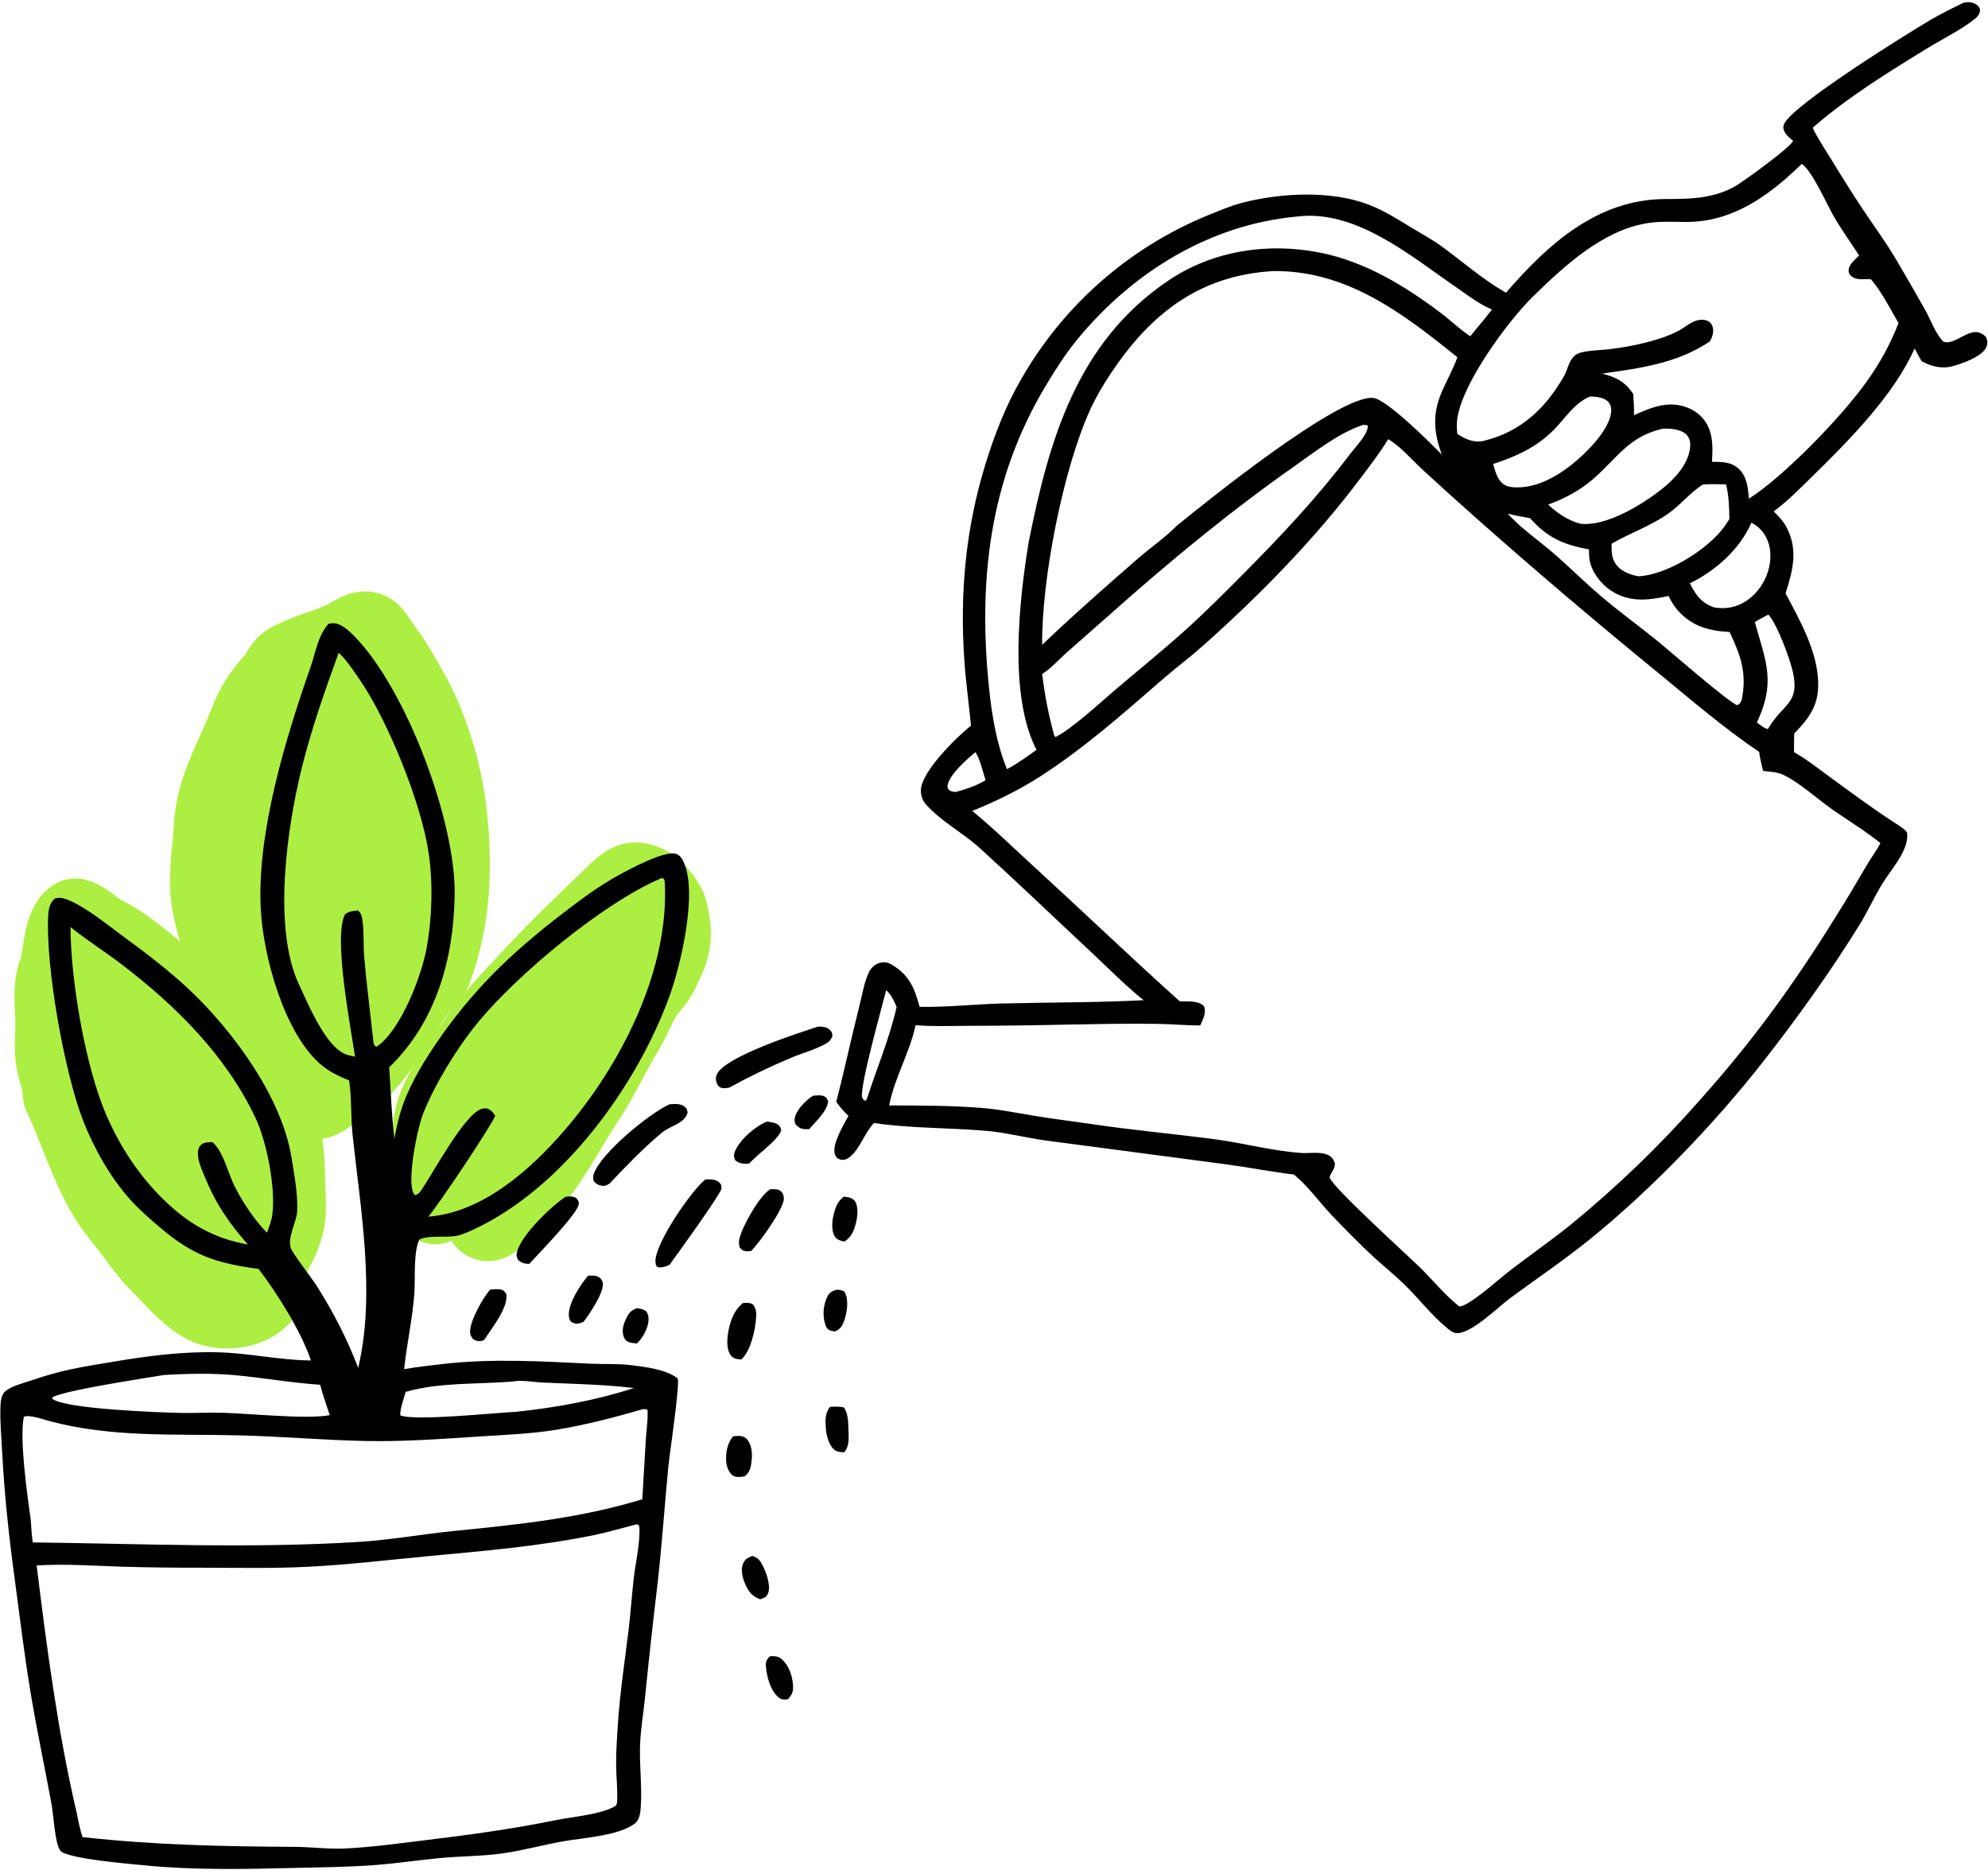 <svg width="805" height="757" viewBox="0 0 805 757" fill="none" xmlns="http://www.w3.org/2000/svg">
<g clip-path="url(#clip0_2351_194)">
<path d="M176.264 488.735C175.431 475.826 171.369 461.842 175.602 449.144C178.75 439.698 186.35 431.274 191.504 422.806C197.649 412.711 206.595 403.801 214.613 395.142C224.771 384.171 235.26 374.179 246.004 363.834C248.389 361.537 252.572 356.898 256.026 356.131C258.833 355.507 263.428 357.474 265.385 359.361C267.119 361.033 270.701 365.602 271.348 367.975C273.17 374.653 273.672 380.993 270.851 387.439C269.015 391.637 267.36 395.872 264.225 399.283C259.361 404.576 257.449 411.405 253.789 417.505C248.104 426.98 243.544 437.015 237.39 446.246C231.926 454.441 227.382 463.109 221.818 471.176C217.308 477.716 211.525 483.292 205.916 488.901C204.295 490.522 200.056 496.014 197.136 495.527C193.635 494.944 192.611 484.234 192.664 481.612C192.977 465.964 204.168 454.606 212.045 442.353C216.914 434.779 222.254 428.698 227.948 421.812C241.715 405.163 253.351 386.304 268.698 370.957" stroke="#ADEE43" stroke-width="30" stroke-linecap="round"/>
<path d="M146.445 433.573C152.291 427.492 156.855 420.954 161.685 414.192C164.394 410.398 166 406.091 168.808 402.348C171.035 399.378 174.977 396.024 176.262 392.491C183.706 372.019 184.543 351.394 182.225 329.958C180.365 312.753 174.802 293.902 166.157 278.854C163.047 273.44 160.012 267.747 156.218 262.868C154.894 261.166 153.654 259.119 152.408 257.319C148.181 251.213 143.768 256.151 137.831 258.81C130.942 261.895 123.298 263.635 116.71 267.341C113.354 269.229 112.803 272.541 110.332 275.21C105.105 280.855 102.282 285.531 99.482 292.686C95.823 302.038 91.036 311.057 87.969 320.598C86.552 325.009 85.7 329.808 85.402 334.43C84.909 342.064 83.828 349.724 83.828 357.373C83.828 369.967 89.49 382.807 93.436 394.645C95.351 400.39 97.604 405.963 100.311 411.376C103.252 417.259 108.05 422.474 110.664 428.355C113.304 434.295 118.235 442.077 123.75 445.5C131.504 450.312 142.032 434.421 144.208 429.1C148.127 419.521 151.112 410.98 152.408 400.608C153.132 394.814 154.061 389.115 155.059 383.38C155.597 380.286 155.334 377.191 156.052 374.104C157.307 368.716 158.996 363.523 159.862 358.036C162.189 343.3 161.353 328.178 161.353 313.31C161.353 306.794 161.941 300.098 160.194 293.763C159.257 290.367 158.381 290.361 155.721 287.799C152.122 284.333 148.543 281.174 144.208 278.605C143.027 277.906 137.224 273.625 136.009 274.713C131.515 278.734 127.873 283.397 124.744 288.545C118.002 299.637 117.306 309.528 116.544 322.089C116.191 327.928 115.166 333.744 114.805 339.648C114.106 351.093 111.577 364.692 113.977 376.092C115.84 384.944 120.29 392.808 122.591 401.436C123.196 403.706 127.944 412.11 130.873 411.044C135.189 409.475 138.074 402.15 139.819 398.455C143.638 390.366 144.998 379.934 146.113 371.122C147.335 361.474 147.935 352.367 147.935 342.63C147.935 333.855 145.867 325.666 144.622 316.954C144.029 312.797 143.463 308.812 143.463 304.613C143.463 302.393 141.972 300.87 141.972 298.649C141.972 295.233 142.423 294.51 141.641 298.732C140.012 307.529 137.991 315.626 137.168 324.574C136.366 333.296 136.009 341.822 136.009 350.581C136.009 355.749 135.359 361.358 136.091 366.484C136.729 370.945 139.073 375.678 140.481 379.902" stroke="#ADEE43" stroke-width="30" stroke-linecap="round"/>
<path d="M107.685 512.589C111.665 507.177 114.736 501.96 116.299 495.361C117.618 489.79 116.63 483.151 116.63 477.471C116.63 466.708 115.596 457.512 110.667 447.653C105.905 438.13 98.93 427.112 91.451 419.493C78.482 406.279 64.401 392.26 49.21 381.724C45.2 378.943 40.457 377.223 36.786 373.938C35.677 372.946 31.173 369.93 29.828 370.791C23.911 374.578 24.687 387.536 22.374 393.319C19.894 399.52 21.215 407.902 21.215 414.523C21.215 419.538 20.552 425.128 21.546 430.094C22.161 433.171 23.25 436.131 23.865 439.205C24.163 440.694 23.867 442.616 24.527 444.009C30.707 457.054 34.939 471.606 42.418 484.263C45.948 490.236 51.056 495.849 55.173 501.49C57.915 505.248 60.474 508.614 63.787 511.926C69.559 517.699 75.1 524.635 82.34 528.657C91.076 533.51 108.612 530.617 109.176 518.221C109.612 508.621 112.514 498.416 110.335 488.735C108.349 479.909 105.533 471.097 103.212 462.396C98.412 444.394 90.305 428.128 76.211 415.6C71.722 411.609 66.362 409.046 61.716 405.329C58.252 402.557 55.66 398.862 51.943 396.384C51.393 396.018 50.816 394.502 50.286 394.396C48.927 394.124 50.356 401.61 50.369 401.685C51.686 409.396 53.895 416.046 57.658 422.888C61.475 429.829 68.356 437.124 70.413 444.837C72.542 452.822 76.915 462.634 81.677 469.437C84.348 473.251 87.094 477.69 88.966 481.943C90.123 484.571 91.337 488.365 93.604 490.309C94.162 490.787 97.311 495.717 96.338 496.107C91.371 498.093 81.477 482.833 78.696 479.956C72.402 473.444 62.922 465.836 60.722 456.599C58.143 445.764 55.531 435.137 51.777 424.628C50.245 420.336 48.288 416.29 46.642 412.038C46.616 411.97 44.131 402.877 43.66 406.406C41.967 419.104 44.969 430.697 48.795 442.601C50.904 449.162 52.979 454.453 56.25 460.491C58.255 464.194 60.472 467.841 62.213 471.673C64.521 476.749 66.989 489.201 72.65 491.717C78.759 494.432 79.028 504.334 84.576 508.034C88.756 510.82 90.579 514.08 95.758 514.08" stroke="#ADEE43" stroke-width="30" stroke-linecap="round"/>
<path d="M257.939 529.566C259.491 529.851 260.761 529.93 261.897 531.142C262.519 532.385 262.699 533.271 262.599 534.673C262.379 537.74 260.174 541.922 257.846 543.878C256.891 543.751 255.164 543.648 254.318 543.177C253.5 542.724 253.053 542.3 252.696 541.458C251.723 539.165 252.226 536.641 253.224 534.475C254.473 531.761 255.121 530.632 257.939 529.566Z" fill="black"/>
<path d="M329.292 443.563C330.418 443.493 332.082 443.257 333.141 443.59C334.535 444.028 334.782 444.609 335.335 445.81C334.917 449.982 330.317 453.979 327.655 457.102C327.083 457.124 326.508 457.145 325.936 457.116C324.27 457.029 323.184 456.366 322.092 455.116C321.758 454.119 321.63 453.566 321.841 452.503C322.481 449.267 326.523 445.17 329.292 443.563Z" fill="black"/>
<path d="M338.928 522.078C339.364 522.132 340.116 522.216 340.523 522.315C341.187 522.477 341.776 522.605 342.107 523.23C343.847 526.515 342.931 531.749 341.681 535.042C340.895 537.11 340.079 538.147 338.051 539.021C337.418 538.891 336.561 538.775 335.948 538.519C335.091 538.161 334.645 537.429 334.323 536.586C332.942 532.968 333.318 528.22 335.071 524.791C335.973 523.027 337.164 522.597 338.928 522.078Z" fill="black"/>
<path d="M304.621 629.884C307.036 630.679 307.72 631.62 308.855 633.812C310.311 636.625 312.379 642.319 310.849 645.396C310.16 646.781 309.117 646.913 307.786 647.456C305.311 646.375 303.901 645.382 302.586 642.956C301.121 640.255 299.626 636.264 300.832 633.179C301.607 631.195 302.783 630.627 304.621 629.884Z" fill="black"/>
<path d="M311.753 670.484C313.569 670.428 315.027 670.386 316.497 671.629C319.447 674.126 320.808 678.309 321.103 682.035C321.31 684.658 320.859 685.851 319.142 687.83C318.945 687.871 318.749 687.922 318.549 687.952C317.374 688.127 316.344 688.003 315.407 687.264C311.96 684.548 310.479 678.714 310.141 674.558C309.976 672.543 310.442 671.988 311.753 670.484Z" fill="black"/>
<path d="M341.775 484.439C343.396 484.605 345.087 484.809 346.13 486.202C347.573 488.13 347.287 492.007 346.79 494.215C346.007 497.693 345.052 500.661 341.91 502.618C340.458 502.324 339.075 501.999 338.167 500.735C336.678 498.663 336.858 494.921 337.372 492.555C338.025 489.55 339.041 486.108 341.775 484.439Z" fill="black"/>
<path d="M296.835 581.483C297.115 581.447 297.394 581.407 297.674 581.374C299.318 581.186 301.068 581.209 302.31 582.476C304.302 584.507 304.697 588.079 304.406 590.763C304.092 593.663 303.927 595.77 301.525 597.681C299.839 597.914 297.741 598.265 296.359 597.026C294.831 595.655 294.056 593.117 294.013 591.115C293.941 587.771 294.596 584.025 296.835 581.483Z" fill="black"/>
<path d="M336.147 569.519C338.075 569.42 339.772 569.37 341.674 569.732C343.415 571.898 343.466 575.818 343.544 578.52C343.635 581.666 344.092 585.497 341.814 587.929C340.614 587.838 339.19 587.845 338.168 587.135C335.724 585.44 334.591 581.063 334.398 578.28C334.183 575.159 334.036 571.998 336.147 569.519Z" fill="black"/>
<path d="M238.133 516.426C239.556 516.387 241.3 516.242 242.552 517.048C243.508 517.664 244.024 518.574 244.112 519.704C244.409 523.5 238.631 532.129 236.217 535.182C235.742 535.35 235.271 535.534 234.785 535.666C233.275 536.078 232.367 535.745 231.076 534.962C230.612 534.092 230.391 533.525 230.341 532.517C230.097 527.528 235.014 520.123 238.133 516.426Z" fill="black"/>
<path d="M310.564 454.046C311.854 454.19 313.68 454.4 314.781 455.137C315.929 455.904 316.029 456.305 316.347 457.549C315.326 461.321 306.545 467.422 303.401 470.982C303.179 471.012 302.959 471.055 302.735 471.072C300.848 471.216 299.226 470.923 297.727 469.731C297.142 468.355 297.028 467.505 297.607 466.086C299.511 461.419 305.887 455.852 310.564 454.046Z" fill="black"/>
<path d="M198.438 522.078C199.721 521.969 201.327 521.773 202.596 521.986C203.891 522.204 204.364 522.869 205.054 523.882C205.804 529.53 199.127 537.618 196.194 542.26C195.843 542.503 195.636 542.683 195.184 542.788C193.783 543.114 192.833 542.859 191.606 542.171C190.908 541.255 190.391 540.516 190.354 539.32C190.21 534.762 195.45 525.574 198.438 522.078Z" fill="black"/>
<path d="M300.866 527.484C302.384 527.427 303.563 527.274 304.928 528.078C306.192 529.776 306.299 531.208 306.178 533.273C305.885 538.277 304.011 547.01 300.146 550.358C299.944 550.34 299.741 550.327 299.54 550.304C297.931 550.119 296.675 549.861 295.735 548.448C294.306 546.302 294.384 542.86 294.707 540.429C295.341 535.655 296.994 530.558 300.866 527.484Z" fill="black"/>
<path d="M311.898 481.437C313.182 481.42 315.003 481.237 316.047 482.123C317.066 482.987 317.36 483.861 317.396 485.164C317.509 489.321 307.293 503.391 304.103 506.454C303.494 506.489 302.568 506.615 301.945 506.508C300.549 506.268 300.323 505.892 299.466 504.863C299.15 503.538 299.126 502.602 299.459 501.268C300.743 496.122 307.488 484.16 311.898 481.437Z" fill="black"/>
<path d="M229.042 484.476C230.713 484.273 231.657 484.212 233.213 484.896C233.944 485.791 234.47 486.24 234.34 487.502C233.948 491.285 217.759 507.852 214.307 511.655C212.224 511.566 211.385 511.357 209.791 510.062C209.234 508.775 208.971 508.15 209.35 506.759C211.231 499.843 223.125 488.334 229.042 484.476Z" fill="black"/>
<path d="M285.529 477.511C286.736 477.397 288.024 477.36 289.215 477.639C290.483 477.936 291.24 478.5 291.975 479.566C292.036 480.081 292.199 480.595 292.158 481.113C291.992 483.184 273.828 508.354 271.111 512.004C269.87 512.733 268.524 513.015 267.095 513.08C266.208 513.121 266.22 512.837 265.62 512.257C265.462 511.441 265.365 510.727 265.439 509.892C266.113 502.264 279.631 482.457 285.529 477.511Z" fill="black"/>
<path d="M271.107 447.048C272.906 446.861 275.502 446.695 277.033 447.872C278.17 448.745 278.187 449.101 278.43 450.429C277.131 454.971 271.538 455.621 268.124 458.446C260.451 464.795 253.66 471.931 246.817 479.141C245.558 479.864 244.935 480.267 243.458 479.975C242.072 479.701 241.149 479.122 240.339 477.966C240.132 476.944 240.1 476.22 240.439 475.237C243.377 466.731 262.942 450.738 271.107 447.048Z" fill="black"/>
<path d="M331.337 415.574C332.89 415.609 334.563 415.662 335.809 416.722C336.897 417.648 336.966 418.141 337.083 419.451C336.448 421.018 335.684 421.806 334.224 422.603C329.831 425.003 324.772 426.355 320.154 428.29C311.67 431.851 303.396 435.85 295.334 440.286C294.296 440.48 293.027 440.717 291.998 440.34C290.894 439.935 290.391 439.033 290.066 437.963C289.986 437.694 289.931 437.42 289.903 437.141C289.876 436.861 289.876 436.581 289.903 436.302C289.93 436.023 289.984 435.748 290.064 435.479C290.145 435.21 290.251 434.952 290.381 434.703C294.235 427.511 323.159 418.226 331.337 415.574Z" fill="black"/>
<path d="M133.059 252.488C133.837 252.401 134.708 252.266 135.488 252.33C138.366 252.567 141.588 255.59 143.555 257.605C164.547 279.099 184.523 332.419 184.109 362.115C183.747 388.033 176.692 413.592 157.597 432.079C158.256 441.761 158.555 451.318 159.693 460.978C160.297 457.652 160.987 454.321 161.93 451.074C164.828 441.089 170.215 431.892 175.997 423.308C190.783 401.358 206.62 386.102 227.543 370.022C234.84 364.413 242.29 358.783 250.384 354.363C254.61 352.055 269.497 343.894 274.008 345.768C275.452 346.368 276.199 347.601 276.825 348.951C282.584 361.376 275.659 390.557 271.24 402.853C258.098 439.421 227.971 480.874 191.915 497.662C189.52 498.777 186.925 499.986 184.296 500.388C180.012 501.043 173.669 499.987 169.83 501.788C167.346 506.726 168.194 517.334 167.81 523.099C167.107 533.647 164.739 543.818 163.636 554.284C168.627 553.382 173.7 552.851 178.734 552.252C198.744 549.871 219.154 551.079 239.227 552.066C244.61 552.33 250.121 551.97 255.469 552.636C261.224 553.352 269.748 554.339 274.413 558.011C275.339 560.852 271.119 588.647 270.612 593.922C269.106 609.602 268.046 625.313 266.279 640.976C264.418 656.487 262.707 672.014 261.145 687.558C260.574 693.058 259.685 698.559 259.301 704.069C258.662 713.228 260.081 722.349 259.472 731.394C259.316 733.712 259.063 736.626 257.087 738.179C250.847 743.087 236.483 743.958 228.515 745.329C220.3 746.742 212.217 749.025 203.968 750.237C195.668 751.456 186.888 751.375 178.487 752.156C169.751 752.968 161.027 754.305 152.291 754.98C141.054 755.849 129.78 755.934 118.52 756.203C98.798 756.674 78.378 757.094 58.749 755.157C53.104 754.57 27.318 752.563 24.448 749.2C22.272 746.65 21.658 734.653 20.918 730.632C18.085 715.229 14.818 699.963 12.267 684.493C9.727 669.096 7.927 653.707 5.828 638.262C3.498 621.115 1.711 604.235 0.822 586.955C0.539 581.46 0.014 575.786 0.157 570.297C0.212 568.171 0.306 564.82 2.04 563.318C4.583 561.116 9.156 560.019 12.332 558.936C25.266 554.526 32.32 553.52 45.511 551.317C59.922 548.911 73.542 547.085 88.222 547.442C100.53 547.742 112.644 550.509 124.91 550.729L125.9 550.741C125.866 550.647 125.832 550.553 125.8 550.458C121.915 538.947 112.073 523.296 104.715 513.704C87.475 511.329 78.356 508.359 65.145 497.211C60.959 493.679 56.792 490.061 53.094 486.014C44.868 477.013 38.106 465.039 33.682 453.717C26.1 434.309 18.44 391.306 19.516 370.79C19.656 368.12 20.063 365.643 22.128 363.805C24.247 363.041 26.257 363.695 28.243 364.582C35.52 367.833 42.688 373.778 49.094 378.476C58.563 385.422 68.579 392.97 77.092 401.064C94.589 417.696 113.979 444.102 117.971 468.267C119.109 475.157 120.639 483.251 120.344 490.211C120.149 494.804 116.253 500.864 117.766 505.302C118.523 507.522 126.336 517.503 128.381 520.756C135.147 531.519 140.48 541.848 145.032 553.739C152.154 523.92 145.979 489.44 142.76 459.287C141.981 451.992 142.488 444.639 141.36 437.377C136.978 435.602 132.905 433.648 129.355 430.46C114.861 417.443 106.574 386.939 105.591 367.968C103.988 337.01 115.608 299.053 125.8 269.904C127.886 263.938 128.699 257.345 133.059 252.488ZM257.728 617.075C251.981 618.57 246.298 620.26 240.475 621.455C218.598 625.945 195.764 627.872 173.561 629.952C157.278 631.477 140.975 633.463 124.629 634.277C110.657 634.972 96.472 634.678 82.48 634.649C71.624 634.68 60.77 634.549 49.917 634.257C38.261 633.864 26.499 633.025 14.842 633.717C18.971 667.211 23.396 701.275 31.122 734.153C31.749 737.4 32.385 740.565 33.409 743.714C62.836 746.933 89.778 747.48 119.25 747.65C126.055 747.69 132.96 748.636 139.744 748.315C150.682 747.798 161.515 746.254 172.373 744.935C190.021 742.793 207.307 740.462 224.736 736.9C231.619 735.493 243.596 734.56 249.324 731.044C249.978 729.949 249.864 729.817 249.916 728.559C250.104 723.989 249.544 719.384 249.491 714.809C249.427 709.319 249.831 703.786 250.179 698.306C250.998 685.422 252.948 672.789 254.514 659.998C255.373 652.98 255.82 645.914 256.628 638.888C257.389 632.264 259.35 624.382 258.88 617.814C258.078 617.036 258.506 617.191 257.728 617.075ZM260.259 570.473C248.965 573.776 237.14 576.835 225.531 578.756C215.097 580.483 203.957 580.883 193.394 581.571C178.367 582.551 163.445 583.65 148.361 583.355C131.056 583.016 113.812 581.475 96.501 581.06C70.582 580.437 45.302 582.038 20.002 575.28C18.182 574.794 11.117 572.366 9.641 573.626C7.812 582.373 11.057 605.502 12.429 614.971C12.611 618.138 12.844 621.262 13.252 624.408C57.221 624.915 101.33 626.944 145.276 624.203C158.147 623.4 170.905 621.075 183.737 619.79C209.821 617.177 234.896 614.627 260.091 606.945L261.5 582.911C261.755 578.929 262.445 574.682 262.19 570.709C260.934 570.321 261.578 570.401 260.259 570.473ZM137.139 264.263C131.544 279.623 126.122 295.059 122.177 310.945C116.16 335.179 110.398 375.709 121.02 398.444C124.605 406.118 131.844 423.734 140.01 426.806C141.195 427.251 142.525 427.506 143.755 427.784C142.141 416.313 134.823 379.292 139.726 370.114C141.289 368.846 143.088 368.809 145.01 368.574C145.969 369.643 146.325 370.043 146.594 371.506C147.514 376.505 147.037 382.121 147.471 387.234C148.415 398.365 149.853 409.483 151.073 420.587C151.206 421.8 151.219 423.544 152.599 423.704C162.308 416.993 170.598 395.375 172.695 384.07C174.967 371.824 175.38 357.811 173.615 345.54C170.715 325.383 157.162 291.83 145.547 274.991C143.139 271.5 140.266 267.085 137.139 264.263ZM267.851 355.488C244.603 365.288 209.55 394.379 193.518 413.918C185.174 424.087 176.391 438.32 171.46 450.51C168.937 456.749 164.874 477.36 167.313 482.781C167.584 483.383 167.651 483.393 168.048 483.797C169.369 483.539 169.772 482.949 170.541 481.858C175.286 475.127 188.412 450.25 195.374 448.798C196.715 448.518 197.676 448.723 198.763 449.57C199.528 450.164 199.999 450.862 200.519 451.658C199.291 455.309 176.719 489.041 173.405 492.531C195.249 490.903 214.567 473.765 228.38 457.827C251.298 431.384 271.095 392.859 269.186 357.158C269.154 356.563 269.002 356.131 268.727 355.609L267.851 355.488ZM28.546 375.293C28.581 396.66 34.57 431.811 42.99 451.245C48.498 463.959 55.911 475.417 65.78 485.183C75.926 495.223 86.367 501.304 100.374 503.813C92.505 494.902 87.125 486.845 82.665 475.801C81.466 472.831 79.858 469.42 80.165 466.136C80.268 465.029 80.684 464.005 81.582 463.305C82.829 462.335 84.638 462.394 86.142 462.399C90.651 466.671 92.224 474.692 94.991 480.22C98.248 486.725 103.025 493.832 108.11 499.05C108.955 496.699 109.935 494.27 110.268 491.783C111.688 481.16 108.117 462.532 103.572 452.813C91.782 427.604 71.436 407.37 49.646 390.685C42.746 385.401 35.312 380.742 28.546 375.293ZM66.329 556.64C58.339 558 26.354 562.748 21.191 565.685L21.204 566.294C26.583 570.427 64.487 571.811 73.489 571.989C79.203 572.102 84.907 571.726 90.624 571.936C101.369 572.249 124.569 574.647 133.518 572.884C132.198 568.817 130.692 564.73 129.651 560.585C118.13 559.834 106.892 557.794 95.436 556.727C85.976 555.846 75.811 556.058 66.329 556.64ZM207.815 559.237C193.455 560.498 178.243 559.457 164.253 563.464C163.519 566.294 161.992 570.079 162.07 572.942C167.46 575.418 201.196 571.871 209.125 571.524C225.13 569.835 241.373 566.875 256.696 561.907C244.265 560.424 231.975 560.249 219.509 559.68C215.983 559.519 211.212 558.567 207.815 559.237Z" fill="black"/>
<path d="M795.221 1.051C795.773 0.978 796.326 0.907 796.882 0.879C798.189 0.814 800.213 1.435 801.084 2.533C801.58 3.159 801.866 3.683 801.739 4.48C801.455 6.264 800.225 7.251 798.868 8.28C793.257 12.537 786.433 15.853 780.416 19.546C764.481 29.325 748.068 39.427 733.975 51.746C736.175 56.227 739.011 60.458 741.636 64.703C745.697 71.399 749.88 78.018 754.184 84.56C758.715 91.321 763.612 97.982 767.756 104.982C771.708 111.723 775.613 118.491 779.471 125.287C781.757 129.373 783.694 135.007 786.938 138.339C790.802 139.696 795.472 134.691 799.658 134.446C801.576 134.334 802.843 135.114 804.179 136.394C804.812 137.963 804.981 139.01 804.274 140.606C802.563 144.464 794.187 147.346 790.243 148.345C786.126 149.389 781.613 148.23 778.046 146.135L775.27 141.064C767.038 159.788 748.671 178.361 734.175 192.542C729.139 197.467 723.917 202.867 718.215 207.009C720.33 209.081 722.207 211.073 723.575 213.749C728.182 222.76 725.901 231.229 723.026 240.191C728.882 251.257 736.063 263.827 736.24 276.64C736.366 285.78 732.541 290.7 726.524 296.969L726.419 304.478C731.556 307.341 736.253 311.114 741.002 314.575C749.657 320.885 758.191 327.254 767.193 333.068C768.191 333.712 772.064 336.069 772.222 337.175C773.207 344.075 765.519 352.25 762.148 357.819C758.881 363.215 756.285 369.026 752.942 374.432C741.158 393.482 727.864 411.969 714.072 429.614C694.468 454.695 668.86 481.355 644.086 501.441C633.616 509.928 622.51 517.42 611.671 525.391C606.61 529.112 596.68 539.141 590.453 539.681C588.593 539.842 587.335 538.751 585.978 537.638C579.641 532.439 574.466 525.615 568.582 519.89C564.675 516.089 560.372 512.688 556.366 508.99C550.557 503.629 544.937 497.878 539.463 492.168C534.435 486.924 529.868 480.401 524.316 475.791C524.185 475.682 524.05 475.577 523.917 475.47C514.706 474.383 505.652 472.565 496.47 471.343L422.975 461.64C415.806 460.625 408.832 458.87 401.615 458.011C385.741 456.409 369.668 456.973 353.889 454.615C350.011 458.607 348.114 465.586 343.619 468.747C342.632 469.44 341.266 469.792 340.093 469.359C338.946 468.936 338.445 468.359 338.061 467.216C336.76 463.342 341.773 455.059 343.559 451.734C341.693 449.918 340.113 448.189 338.612 446.046C341.969 433.185 344.697 420.169 347.979 407.287C349.113 402.839 349.945 397.506 351.933 393.408C352.694 391.839 354.319 390.4 355.99 389.867C357.541 389.373 359.343 389.507 360.759 390.321C368.1 394.544 370.266 399.825 372.379 407.586C383.336 407.812 394.442 406.536 405.404 406.252C424.621 405.754 443.892 405.897 463.087 404.912C455.596 398.885 448.666 391.812 441.63 385.245C426.657 371.269 411.829 357.025 396.672 343.262C389.824 337.044 380.748 332.344 374.739 325.398C373.36 323.804 372.704 321.355 372.931 319.28C373.749 311.799 387.163 298.594 393.179 293.729C392.364 285.107 391.138 276.521 390.524 267.881C388.58 240.55 390.945 214.195 399.007 187.999C402.636 176.206 407.154 164.479 413.353 153.774C414.411 151.912 415.508 150.073 416.643 148.257C417.778 146.441 418.95 144.649 420.16 142.882C421.369 141.115 422.615 139.373 423.897 137.657C425.179 135.942 426.496 134.253 427.848 132.592C429.2 130.931 430.586 129.299 432.006 127.696C433.426 126.093 434.878 124.52 436.364 122.977C437.849 121.434 439.366 119.923 440.914 118.443C442.462 116.963 444.04 115.516 445.649 114.102C447.257 112.688 448.894 111.308 450.56 109.962C452.225 108.615 453.918 107.304 455.638 106.029C457.358 104.753 459.104 103.513 460.876 102.31C462.648 101.107 464.444 99.942 466.264 98.813C468.084 97.684 469.927 96.594 471.793 95.543C473.658 94.491 475.545 93.478 477.453 92.505C479.36 91.531 481.287 90.597 483.234 89.704C485.18 88.811 487.144 87.958 489.126 87.147C493.667 85.329 498.266 83.309 503.013 82.088C518.707 78.051 539.09 77 554.389 82.902C560.634 85.311 566.381 89.044 572.097 92.487C575.941 94.802 579.998 97.009 583.623 99.644C592.103 105.808 600.055 112.831 609.159 118.11L609.832 118.496C626.809 98.838 646.832 80.696 674.252 80.576C684.221 80.532 692.992 80.525 702.043 75.735C705.386 73.965 725.298 59.49 726.061 57.026C724.988 56.075 723.603 55.024 722.858 53.786C722.21 52.71 721.919 51.712 722.322 50.474C724.702 43.153 772.446 13.495 781.778 8.025C786.139 5.469 790.678 3.258 795.221 1.051ZM562.111 177.778C558.863 183.209 554.955 188.191 551.167 193.249C532.53 218.129 510.184 240.887 486.975 261.535C481.816 266.125 476.265 270.246 471.05 274.77C455.06 288.639 439.113 302.813 421.262 314.299C412.789 319.75 403.044 324.545 393.686 328.287C402.1 335.149 410.012 342.906 418.027 350.238C438.014 368.522 457.585 387.289 477.746 405.377C480.865 405.477 485.22 404.942 487.543 407.34C488.545 410.194 487.121 412.556 485.986 415.125C480.245 415.121 474.513 414.575 468.768 414.488C456.934 414.308 445.053 414.545 433.219 414.759C419.741 415.077 406.262 415.249 392.781 415.274C385.462 415.303 378.034 415.616 370.74 415.021C368.434 425.925 362.479 435.849 360.219 446.673C360.162 446.946 360.099 447.218 360.039 447.49C372.779 447.581 385.507 447.497 398.213 448.584C405.309 449.191 412.162 450.632 419.174 451.774C426.888 453.031 434.699 453.963 442.438 455.11C458.872 457.547 475.431 459.021 491.905 461.2C503.974 462.797 515.642 466.095 527.875 466.811C531.236 466.813 536.765 466.011 539.233 468.595C539.9 469.294 540.548 470.43 540.524 471.4C540.492 472.662 539.971 473.384 539.398 474.451C539.07 475.06 538.264 476.154 538.466 476.791C539.743 480.805 569.798 508.016 575.01 513.114C580.293 518.281 585.146 524.393 590.955 528.921C594.871 528.694 606.203 518.478 609.899 515.573C618.521 508.795 627.566 502.64 636.106 495.72C645.595 487.957 654.747 479.814 663.562 471.293C672.377 462.772 680.825 453.901 688.905 444.68C712.393 418.307 728.792 394.944 747.208 364.905C750.384 359.725 753.365 354.436 756.518 349.246C758.133 346.589 760.02 344.057 761.445 341.297C755.178 336.259 748.094 332.029 741.517 327.371C735.441 323.067 728.366 316.521 721.765 313.519C719.517 312.496 716.362 312.39 713.912 312.072C713.259 309.509 712.718 307.008 712.326 304.388C697.944 294.689 684.734 283.262 671.326 272.28C646.386 251.94 621.871 231.101 597.779 209.763C590.39 203.226 583.07 196.614 575.818 189.927C571.597 186.028 567.04 180.636 562.111 177.778ZM729.608 66.326C716.323 79.239 701.522 90.077 682.245 89.857C677.061 89.797 672.122 89.51 666.978 90.353C648.933 93.31 633.649 107.501 620.963 119.816C610.639 129.837 590.036 157.575 589.903 171.896C589.891 173.163 589.983 174.425 590.095 175.685C593.613 177.867 596.878 179.444 601.087 178.4C615.782 174.757 625.731 165.403 633.194 152.476C635.366 148.713 635.264 144 640.245 142.697C643.635 141.811 647.652 141.801 651.156 141.424C656.23 140.859 661.246 139.962 666.203 138.734C670.76 137.59 675.386 136.143 679.569 133.972C682.077 132.67 684.567 130.36 687.277 129.677C688.811 129.29 690.621 129.294 691.98 130.205C693.019 130.902 693.514 131.945 693.669 133.153C693.897 134.943 693.215 136.781 692.313 138.279C678.804 147.2 664.428 148.984 648.817 151.238C654.474 152.789 657.983 154.435 661.341 159.488C661.512 162.349 661.729 165.203 661.658 168.07C668.777 164.889 675.74 161.95 683.518 165.094C687.299 166.622 690.328 169.443 691.916 173.221C693.758 177.605 693.466 182.308 693.238 186.953C697.305 187.004 701.037 186.874 704.195 189.911C707.419 193.011 707.869 197.677 708.162 201.886C722.65 192.653 745.826 168.562 755.738 154.681C761.224 146.998 765.352 139.54 768.768 130.773C765.436 125.112 761.898 118.02 757.631 113.094C755.01 112.766 751.661 113.736 749.488 111.619C748.601 110.754 748.386 109.897 748.641 108.715C749.038 106.874 751.47 104.665 752.808 103.44C749.696 98.613 746.371 93.895 743.362 89.007C739.991 83.531 734.213 69.614 729.608 66.326ZM515.195 109.741C492.787 111.193 475.322 120.279 460.366 137.236C453.586 144.923 445.736 156.453 441.479 165.773C430.502 189.802 421.735 234.512 422 261.04C434.548 249.042 447.681 237.521 460.773 226.12C465.905 221.652 471.755 217.67 476.516 212.837C488.694 202.908 542.492 159.565 556.12 161.103C561.601 161.722 579.244 179.338 583.831 184.034C580.312 174.387 579.978 166.839 584.42 157.274C586.359 153.098 588.577 148.957 590.14 144.625C567.962 126.755 545.181 109.265 515.195 109.741ZM524.837 87.701C489.594 91.034 458.458 110.372 436.208 137.435C431.42 143.259 427.438 149.553 423.557 155.998C400.631 194.069 395.996 234.979 400.499 278.594C401.613 289.386 403.561 301.282 407.767 311.376C411.982 309.174 415.825 306.285 419.714 303.561C408.364 281.634 412.652 243.459 416.511 219.611C424.759 178.198 436.022 138.523 473.244 113.488C491.279 101.357 513.716 98.059 534.846 102.335C552.844 105.978 568.965 115.788 583.445 126.713C587.449 129.735 591.178 133.405 595.371 136.122C598.243 132.476 601.359 129.001 604.147 125.297C598.93 123.15 593.802 119.148 589.157 115.943C570.907 103.349 548.648 84.523 524.837 87.701ZM551.844 172.017C541.803 175.508 533.058 182.48 524.421 188.545C498.219 206.947 473.945 226.966 450.039 248.227L431.766 264.322C428.566 267.177 425.63 270.568 421.991 272.857C423.074 281.515 424.566 289.381 426.901 297.796L427.367 298.361C433.546 295.517 445.88 284.114 451.75 279.122C461.006 271.25 470.417 263.648 479.479 255.536C487.773 248.111 495.555 240.285 503.392 232.397C518.845 216.844 533.348 201.412 546.602 183.911C548.677 181.17 552.85 176.879 553.711 173.64C553.911 172.887 553.873 172.873 553.856 172.211C553.12 172.064 552.608 172.001 551.844 172.017ZM610.483 207.896C615.987 213.994 622.505 218.329 628.675 223.638C635.267 229.309 641.418 235.459 648.034 241.126C655.563 247.575 663.51 253.264 671.183 259.496C675.347 262.878 700.813 285.058 703.482 285.458C704.678 284.882 704.656 284.588 705.255 283.376C707.442 272.633 704.955 265.511 700.371 255.86C692.184 255.382 685.356 253.689 679.603 247.341C677.952 245.519 676.688 243.488 675.67 241.26C667.422 243.028 659.858 244.025 652.338 239.103C648.287 236.451 644.535 231.597 643.678 226.725C643.432 225.329 643.4 223.829 643.421 222.411C633.217 220.553 626.479 217.638 619.573 209.768C616.583 209.187 613.394 208.76 610.483 207.896ZM673.263 173.546C659.334 176.739 654.76 185.619 644.943 194.06C639.58 198.671 633.505 201.861 626.883 204.273C630.946 207.964 634.534 210.475 639.877 212.02C650.371 213.245 664.842 204.368 672.806 198.086C677.949 194.029 683.387 188.301 684.319 181.588C684.593 179.615 684.449 177.842 683.16 176.235C681.489 174.149 677.44 173.509 674.943 173.519C674.383 173.518 673.823 173.527 673.263 173.546ZM689.526 196.17C684.239 199.46 680.251 204.736 675.037 208.267C667.703 213.235 659.937 215.824 652.577 220.117C652.564 223.741 652.516 226.589 655.154 229.435C657.096 231.53 660.887 232.962 663.683 233.306C674.782 232.537 689.284 223.681 696.569 215.299C697.981 213.674 699.161 211.92 700.28 210.085C700.212 205.367 700.09 200.699 698.927 196.101C695.786 196.018 692.66 195.885 689.526 196.17ZM643.753 160.534C637.319 163.335 633.997 169.135 629.223 173.964C622.177 181.091 613.958 184.782 604.604 187.851C605.528 190.887 606.388 194.739 609.414 196.375C610.619 197.027 611.78 197.164 613.123 197.282C622.836 197.822 632.201 191.952 639.201 185.752C644.03 181.476 651.951 173.265 652.422 166.499C652.515 165.161 652.214 163.81 651.319 162.772C649.662 160.85 646.126 160.511 643.753 160.534ZM709.185 211.605C704.513 222.327 694.694 231.091 684.272 236.136C686.79 241.007 688.572 243.724 693.857 245.839C698.449 246.753 703.031 245.942 706.968 243.376C712.095 240.033 715.598 234.4 716.608 228.39C717.327 224.115 716.778 219.601 714.236 215.995C713.915 215.53 713.567 215.088 713.191 214.667C712.814 214.247 712.413 213.852 711.987 213.481C711.561 213.111 711.114 212.769 710.645 212.455C710.176 212.141 709.689 211.858 709.185 211.605ZM716.085 248.781C714.24 249.776 712.347 250.725 710.559 251.818C715.198 268.186 719.089 276.115 711.425 292.485C712.725 293.42 714.284 294.842 715.858 295.129L716.124 294.741L716.503 294.112C722.171 284.859 728.884 284.705 725.965 271.927C724.726 266.503 719.72 252.898 716.085 248.781ZM358.857 400.832C356.968 408.246 348.286 439.026 349.056 444.243C349.624 445.138 349.522 445.233 350.553 445.684C350.729 445.34 351.117 444.72 351.208 444.355C355.154 432.113 360.234 420.244 363.068 407.665C361.983 404.995 360.958 402.87 358.857 400.832ZM394.971 304.488C391.559 307.363 384.773 313.233 383.769 317.625C383.636 318.206 383.703 318.609 383.748 319.171C384.632 320.158 384.933 320.354 386.316 320.556C386.58 320.595 386.85 320.584 387.118 320.597C391.211 319.416 395.456 318.125 399.08 315.834C397.936 312.355 396.977 307.499 394.971 304.488Z" fill="black"/>
</g>
<defs>
<clipPath id="clip0_2351_194">
<rect width="805" height="757" fill="white"/>
</clipPath>
</defs>
</svg>
